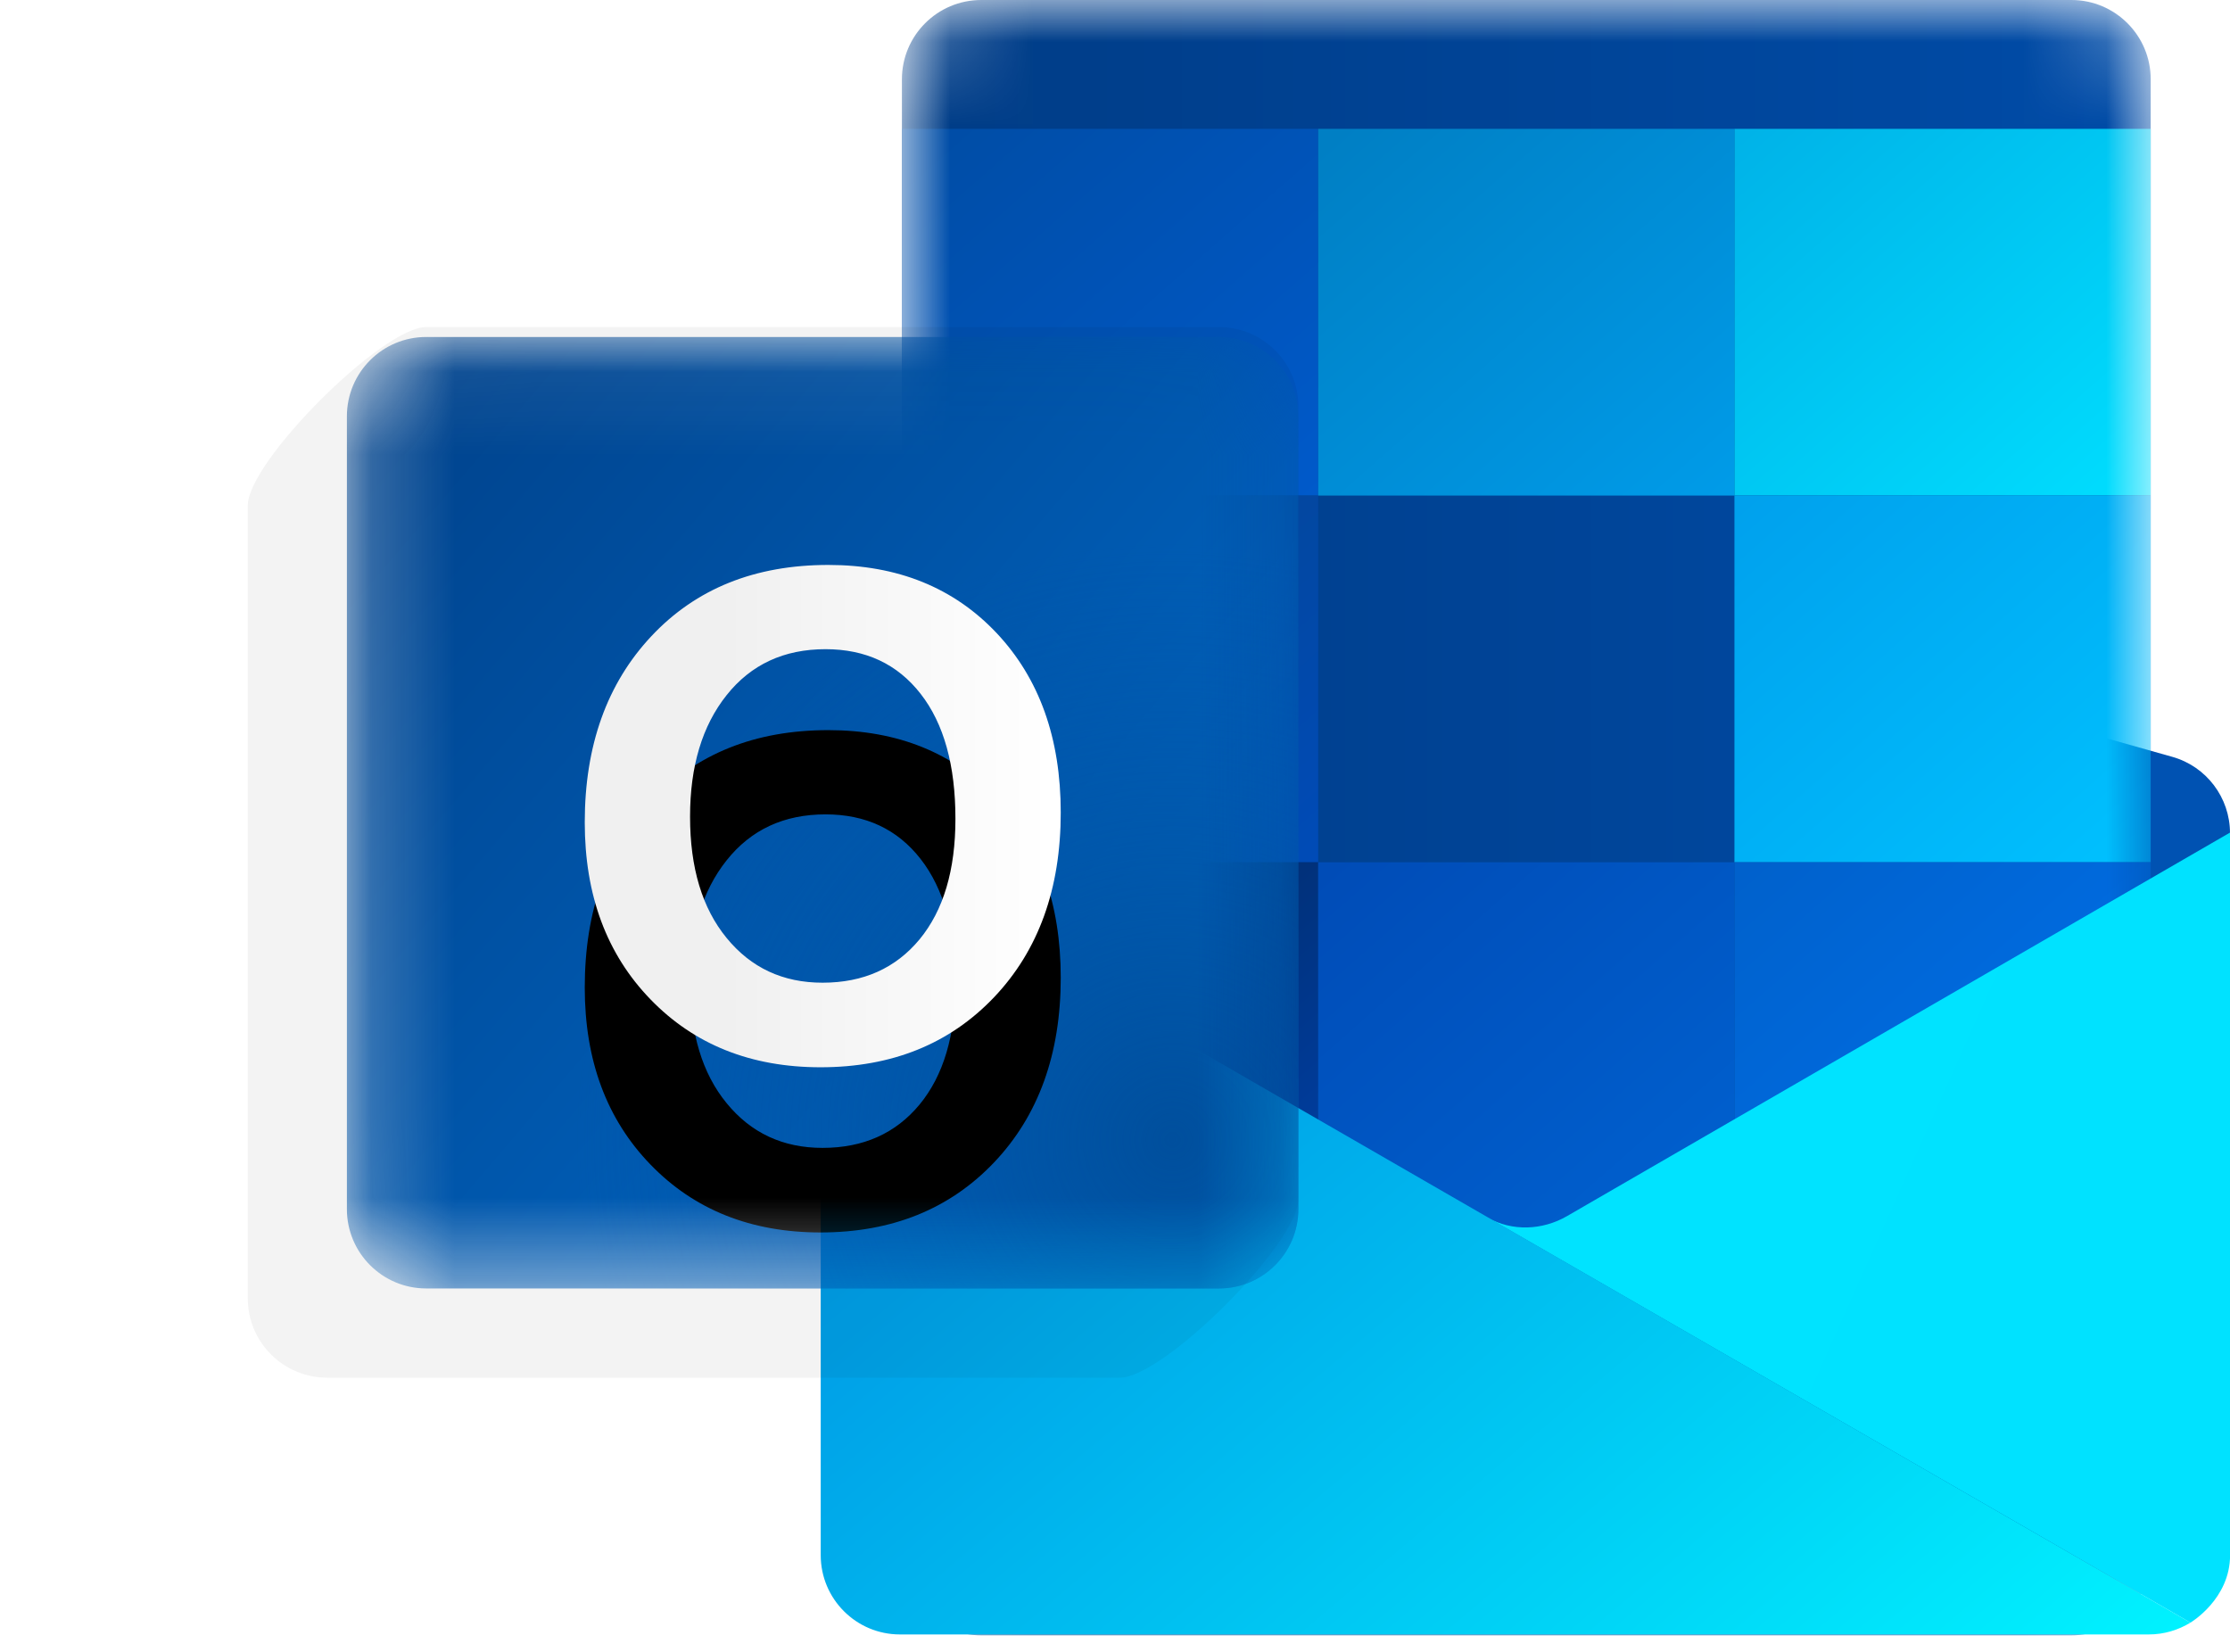 <svg width="27" height="20" viewBox="0 0 27 20" fill="none" xmlns="http://www.w3.org/2000/svg">
<path d="M10.66 9.163L18.48 6.96L26.3 9.163C26.714 9.279 27 9.657 27 10.087V18.415H9.96V10.087C9.96 9.657 10.246 9.279 10.66 9.163Z" fill="url(#paint0_linear_108_2861)"/>
<mask id="mask0_108_2861" style="mask-type:alpha" maskUnits="userSpaceOnUse" x="10" y="0" width="17" height="20">
<path d="M25.08 0H11.88C11.35 0 10.92 0.43 10.92 0.96V18.84C10.92 19.37 11.35 19.8 11.88 19.8H25.08C25.61 19.8 26.04 19.37 26.04 18.84V0.96C26.04 0.43 25.61 0 25.08 0Z" fill="white"/>
</mask>
<g mask="url(#mask0_108_2861)">
<path d="M25.08 0H11.88C11.35 0 10.92 0.43 10.92 0.96V18.84C10.92 19.37 11.35 19.8 11.88 19.8H25.08C25.61 19.8 26.04 19.37 26.04 18.84V0.96C26.04 0.43 25.61 0 25.08 0Z" fill="url(#paint1_linear_108_2861)"/>
<path d="M15.96 1.56H10.92V6H15.96V1.56Z" fill="url(#paint2_linear_108_2861)"/>
<path d="M15.96 6H10.92V10.44H15.96V6Z" fill="url(#paint3_linear_108_2861)"/>
<path d="M15.96 10.44H10.92V14.88H15.96V10.44Z" fill="url(#paint4_linear_108_2861)"/>
<path d="M21 1.56H15.96V6H21V1.56Z" fill="url(#paint5_linear_108_2861)"/>
<path d="M21 10.44H15.96V14.88H21V10.44Z" fill="url(#paint6_linear_108_2861)"/>
<path d="M26.04 1.56H21V6H26.04V1.56Z" fill="url(#paint7_linear_108_2861)"/>
<path d="M26.04 6H21V10.44H26.04V6Z" fill="url(#paint8_linear_108_2861)"/>
<path d="M26.04 10.44H21V14.88H26.04V10.44Z" fill="url(#paint9_linear_108_2861)"/>
</g>
<path d="M26.521 19.646L18.01 14.741C18.307 14.912 18.676 14.896 18.973 14.724L27.001 10.08V18.829C27.001 19.359 26.529 19.641 26.521 19.646Z" fill="url(#paint10_linear_108_2861)"/>
<path d="M9.937 10.08L26.521 19.646C26.374 19.736 26.201 19.789 26.017 19.789H10.896C10.366 19.789 9.937 19.359 9.937 18.829V10.08V10.08Z" fill="url(#paint11_linear_108_2861)"/>
<g filter="url(#filter0_f_108_2861)">
<path fill-rule="evenodd" clip-rule="evenodd" d="M5.16 3.96H14.76C15.29 3.96 15.72 4.39 15.72 4.92V14.52C15.72 15.05 14.09 16.68 13.56 16.68H3.96C3.43 16.68 3 16.25 3 15.72V6.12C3 5.59 4.63 3.96 5.16 3.96Z" fill="black" fill-opacity="0.05"/>
</g>
<mask id="mask1_108_2861" style="mask-type:alpha" maskUnits="userSpaceOnUse" x="4" y="4" width="12" height="12">
<path d="M14.76 4.08H5.16C4.63 4.08 4.2 4.51 4.2 5.04V14.64C4.2 15.17 4.63 15.6 5.16 15.6H14.76C15.29 15.6 15.72 15.17 15.72 14.64V5.04C15.72 4.51 15.29 4.08 14.76 4.08Z" fill="white"/>
</mask>
<g mask="url(#mask1_108_2861)">
<path d="M14.76 4.08H5.16C4.63 4.08 4.2 4.51 4.2 5.04V14.64C4.2 15.17 4.63 15.6 5.16 15.6H14.76C15.29 15.6 15.72 15.17 15.72 14.64V5.04C15.72 4.51 15.29 4.08 14.76 4.08Z" fill="url(#paint12_linear_108_2861)"/>
<path d="M14.76 4.08H5.16C4.63 4.08 4.2 4.51 4.2 5.04V14.64C4.2 15.17 4.63 15.6 5.16 15.6H14.76C15.29 15.6 15.72 15.17 15.72 14.64V5.04C15.72 4.51 15.29 4.08 14.76 4.08Z" fill="url(#paint13_radial_108_2861)"/>
<g filter="url(#filter1_dd_108_2861)">
<path d="M9.935 12.922C9.093 12.922 8.406 12.648 7.876 12.1C7.345 11.552 7.08 10.838 7.08 9.957C7.08 9.027 7.349 8.275 7.888 7.701C8.427 7.127 9.14 6.84 10.029 6.84C10.869 6.84 11.547 7.115 12.066 7.664C12.584 8.214 12.843 8.938 12.843 9.838C12.843 10.762 12.574 11.507 12.037 12.073C11.499 12.639 10.799 12.922 9.935 12.922ZM9.995 7.86C9.492 7.86 9.093 8.045 8.798 8.416C8.502 8.787 8.355 9.277 8.355 9.888C8.355 10.507 8.502 10.997 8.798 11.357C9.093 11.718 9.48 11.898 9.959 11.898C10.453 11.898 10.844 11.723 11.134 11.373C11.423 11.022 11.568 10.536 11.568 9.914C11.568 9.266 11.428 8.761 11.147 8.401C10.866 8.04 10.482 7.86 9.995 7.86Z" fill="black"/>
</g>
<path d="M9.935 12.922C9.093 12.922 8.406 12.648 7.876 12.1C7.345 11.552 7.08 10.838 7.08 9.957C7.08 9.027 7.349 8.275 7.888 7.701C8.427 7.127 9.14 6.84 10.029 6.84C10.869 6.84 11.547 7.115 12.066 7.664C12.584 8.214 12.843 8.938 12.843 9.838C12.843 10.762 12.574 11.507 12.037 12.073C11.499 12.639 10.799 12.922 9.935 12.922ZM9.995 7.86C9.492 7.86 9.093 8.045 8.798 8.416C8.502 8.787 8.355 9.277 8.355 9.888C8.355 10.507 8.502 10.997 8.798 11.357C9.093 11.718 9.48 11.898 9.959 11.898C10.453 11.898 10.844 11.723 11.134 11.373C11.423 11.022 11.568 10.536 11.568 9.914C11.568 9.266 11.428 8.761 11.147 8.401C10.866 8.04 10.482 7.86 9.995 7.86Z" fill="url(#paint14_linear_108_2861)"/>
</g>
<defs>
<filter id="filter0_f_108_2861" x="0" y="0.96" width="18.72" height="18.72" filterUnits="userSpaceOnUse" color-interpolation-filters="sRGB">
<feFlood flood-opacity="0" result="BackgroundImageFix"/>
<feBlend mode="normal" in="SourceGraphic" in2="BackgroundImageFix" result="shape"/>
<feGaussianBlur stdDeviation="1.5" result="effect1_foregroundBlur_108_2861"/>
</filter>
<filter id="filter1_dd_108_2861" x="1.08" y="1.84" width="17.763" height="18.083" filterUnits="userSpaceOnUse" color-interpolation-filters="sRGB">
<feFlood flood-opacity="0" result="BackgroundImageFix"/>
<feColorMatrix in="SourceAlpha" type="matrix" values="0 0 0 0 0 0 0 0 0 0 0 0 0 0 0 0 0 0 127 0" result="hardAlpha"/>
<feOffset dy="1"/>
<feGaussianBlur stdDeviation="3"/>
<feColorMatrix type="matrix" values="0 0 0 0 0 0 0 0 0 0 0 0 0 0 0 0 0 0 0.1 0"/>
<feBlend mode="normal" in2="BackgroundImageFix" result="effect1_dropShadow_108_2861"/>
<feColorMatrix in="SourceAlpha" type="matrix" values="0 0 0 0 0 0 0 0 0 0 0 0 0 0 0 0 0 0 127 0" result="hardAlpha"/>
<feOffset dy="1"/>
<feGaussianBlur stdDeviation="0.5"/>
<feColorMatrix type="matrix" values="0 0 0 0 0 0 0 0 0 0 0 0 0 0 0 0 0 0 0.1 0"/>
<feBlend mode="normal" in2="effect1_dropShadow_108_2861" result="effect2_dropShadow_108_2861"/>
<feBlend mode="normal" in="SourceGraphic" in2="effect2_dropShadow_108_2861" result="shape"/>
</filter>
<linearGradient id="paint0_linear_108_2861" x1="24.248" y1="8.938" x2="26.158" y2="11.085" gradientUnits="userSpaceOnUse">
<stop stop-color="#0052B2"/>
<stop offset="1" stop-color="#0052B2"/>
</linearGradient>
<linearGradient id="paint1_linear_108_2861" x1="26.721" y1="0.418" x2="11.82" y2="0.418" gradientUnits="userSpaceOnUse">
<stop stop-color="#004CA9"/>
<stop offset="1" stop-color="#003D88"/>
</linearGradient>
<linearGradient id="paint2_linear_108_2861" x1="11.114" y1="1.56" x2="15.508" y2="6.558" gradientUnits="userSpaceOnUse">
<stop offset="0.03" stop-color="#004DA6"/>
<stop offset="1" stop-color="#005ACB"/>
</linearGradient>
<linearGradient id="paint3_linear_108_2861" x1="11.265" y1="6.134" x2="15.528" y2="10.982" gradientUnits="userSpaceOnUse">
<stop stop-color="#05448D"/>
<stop offset="0.976" stop-color="#004BB7"/>
</linearGradient>
<linearGradient id="paint4_linear_108_2861" x1="11.482" y1="10.765" x2="15.416" y2="15.239" gradientUnits="userSpaceOnUse">
<stop stop-color="#012557"/>
<stop offset="1" stop-color="#0040A7"/>
</linearGradient>
<linearGradient id="paint5_linear_108_2861" x1="21.184" y1="6" x2="16.836" y2="1.054" gradientUnits="userSpaceOnUse">
<stop stop-color="#009CE9"/>
<stop offset="1" stop-color="#007FC4"/>
</linearGradient>
<linearGradient id="paint6_linear_108_2861" x1="16.154" y1="10.44" x2="20.549" y2="15.439" gradientUnits="userSpaceOnUse">
<stop stop-color="#004CB7"/>
<stop offset="1" stop-color="#0062D1"/>
</linearGradient>
<linearGradient id="paint7_linear_108_2861" x1="26.224" y1="6" x2="21.829" y2="1.001" gradientUnits="userSpaceOnUse">
<stop stop-color="#00DFFF"/>
<stop offset="1" stop-color="#00B3E8"/>
</linearGradient>
<linearGradient id="paint8_linear_108_2861" x1="26.224" y1="10.44" x2="21.829" y2="5.441" gradientUnits="userSpaceOnUse">
<stop stop-color="#00C2FF"/>
<stop offset="1" stop-color="#00A1ED"/>
</linearGradient>
<linearGradient id="paint9_linear_108_2861" x1="21.194" y1="10.44" x2="25.589" y2="15.439" gradientUnits="userSpaceOnUse">
<stop stop-color="#0061CC"/>
<stop offset="1" stop-color="#0173EF"/>
</linearGradient>
<linearGradient id="paint10_linear_108_2861" x1="26.675" y1="18.419" x2="17.569" y2="14.343" gradientUnits="userSpaceOnUse">
<stop stop-color="#00E2FF"/>
<stop offset="1" stop-color="#00E3FF"/>
</linearGradient>
<linearGradient id="paint11_linear_108_2861" x1="11.934" y1="13.875" x2="20.929" y2="24.515" gradientUnits="userSpaceOnUse">
<stop stop-color="#009CE6"/>
<stop offset="1" stop-color="#00F3FF"/>
</linearGradient>
<linearGradient id="paint12_linear_108_2861" x1="4.448" y1="5.199" x2="17.238" y2="16.138" gradientUnits="userSpaceOnUse">
<stop stop-color="#00438D"/>
<stop offset="0.97" stop-color="#0071D5"/>
</linearGradient>
<radialGradient id="paint13_radial_108_2861" cx="0" cy="0" r="1" gradientUnits="userSpaceOnUse" gradientTransform="translate(14.177 13.781) scale(7.188)">
<stop stop-color="#004F9D"/>
<stop offset="1" stop-color="#004F9D" stop-opacity="0"/>
</radialGradient>
<linearGradient id="paint14_linear_108_2861" x1="8.778" y1="9.881" x2="12.725" y2="9.881" gradientUnits="userSpaceOnUse">
<stop stop-color="#F0F0F0"/>
<stop offset="1" stop-color="white"/>
</linearGradient>
</defs>
</svg>

